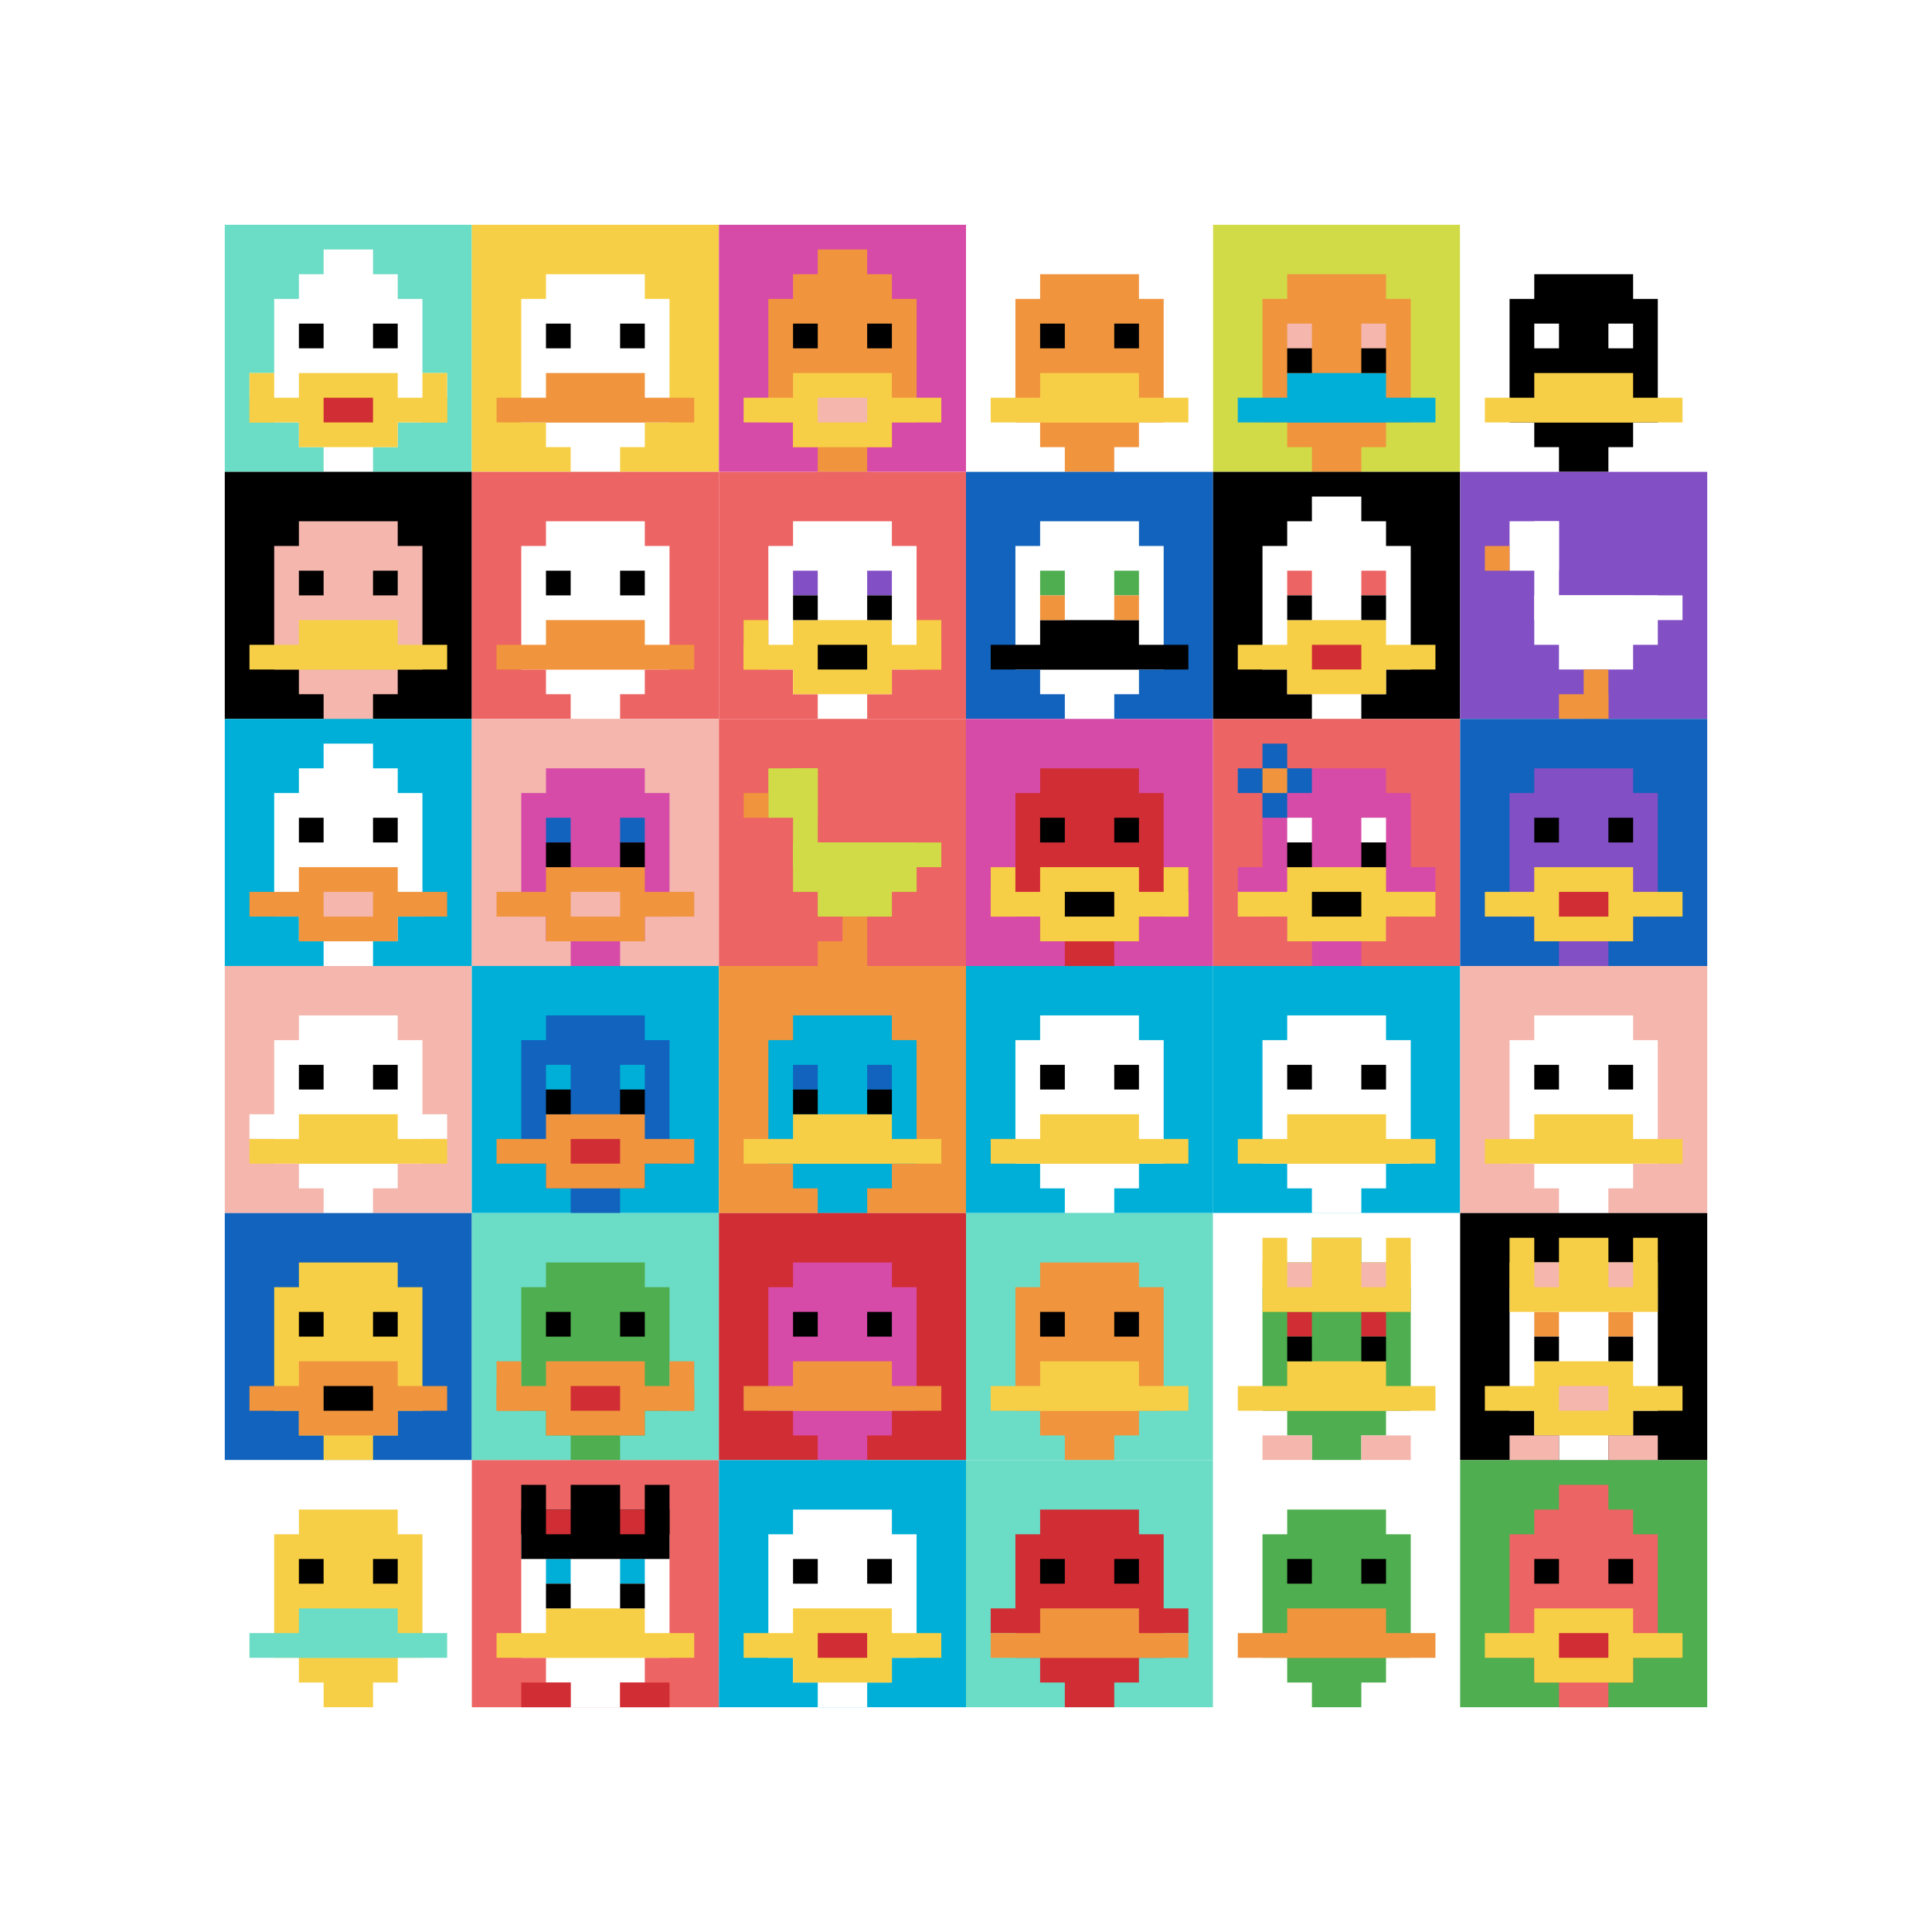<svg xmlns="http://www.w3.org/2000/svg" version="1.1" width="722" height="722"><title>'goose-pfp-756437' by Dmitri Cherniak</title><desc>seed=756437
backgroundColor=#ffffff
padding=79
innerPadding=84
timeout=500
dimension=6
border=false
Save=function(){return n.handleSave()}
frame=19

Rendered at Sun Sep 15 2024 17:00:48 GMT+0200 (Центральная Европа, летнее время)
Generated in &lt;1ms
</desc><defs></defs><rect width="100%" height="100%" fill="#ffffff"></rect><g><g id="0-0"><rect x="84" y="84" height="92.333" width="92.333" fill="#6BDCC5"></rect><g><rect id="84-84-3-2-4-7" x="111.7" y="102.467" width="36.933" height="64.633" fill="#ffffff"></rect><rect id="84-84-2-3-6-5" x="102.467" y="111.7" width="55.4" height="46.167" fill="#ffffff"></rect><rect id="84-84-4-8-2-2" x="120.933" y="157.867" width="18.467" height="18.467" fill="#ffffff"></rect><rect id="84-84-1-6-8-1" x="93.233" y="139.4" width="73.867" height="9.233" fill="#ffffff"></rect><rect id="84-84-1-7-8-1" x="93.233" y="148.633" width="73.867" height="9.233" fill="#F7CF46"></rect><rect id="84-84-3-6-4-3" x="111.7" y="139.4" width="36.933" height="27.7" fill="#F7CF46"></rect><rect id="84-84-4-7-2-1" x="120.933" y="148.633" width="18.467" height="9.233" fill="#D12D35"></rect><rect id="84-84-1-6-1-2" x="93.233" y="139.4" width="9.233" height="18.467" fill="#F7CF46"></rect><rect id="84-84-8-6-1-2" x="157.867" y="139.4" width="9.233" height="18.467" fill="#F7CF46"></rect><rect id="84-84-3-4-1-1" x="111.7" y="120.933" width="9.233" height="9.233" fill="#000000"></rect><rect id="84-84-6-4-1-1" x="139.4" y="120.933" width="9.233" height="9.233" fill="#000000"></rect><rect id="84-84-4-1-2-2" x="120.933" y="93.233" width="18.467" height="18.467" fill="#ffffff"></rect></g><rect x="84" y="84" stroke="white" stroke-width="0" height="92.333" width="92.333" fill="none"></rect></g><g id="1-0"><rect x="176.333" y="84" height="92.333" width="92.333" fill="#F7CF46"></rect><g><rect id="176.33333333333331-84-3-2-4-7" x="204.033" y="102.467" width="36.933" height="64.633" fill="#ffffff"></rect><rect id="176.33333333333331-84-2-3-6-5" x="194.8" y="111.7" width="55.4" height="46.167" fill="#ffffff"></rect><rect id="176.33333333333331-84-4-8-2-2" x="213.267" y="157.867" width="18.467" height="18.467" fill="#ffffff"></rect><rect id="176.33333333333331-84-1-7-8-1" x="185.567" y="148.633" width="73.867" height="9.233" fill="#F0943E"></rect><rect id="176.33333333333331-84-3-6-4-2" x="204.033" y="139.4" width="36.933" height="18.467" fill="#F0943E"></rect><rect id="176.33333333333331-84-3-4-1-1" x="204.033" y="120.933" width="9.233" height="9.233" fill="#000000"></rect><rect id="176.33333333333331-84-6-4-1-1" x="231.733" y="120.933" width="9.233" height="9.233" fill="#000000"></rect></g><rect x="176.333" y="84" stroke="white" stroke-width="0" height="92.333" width="92.333" fill="none"></rect></g><g id="2-0"><rect x="268.667" y="84" height="92.333" width="92.333" fill="#D74BA8"></rect><g><rect id="268.66666666666663-84-3-2-4-7" x="296.367" y="102.467" width="36.933" height="64.633" fill="#F0943E"></rect><rect id="268.66666666666663-84-2-3-6-5" x="287.133" y="111.7" width="55.4" height="46.167" fill="#F0943E"></rect><rect id="268.66666666666663-84-4-8-2-2" x="305.6" y="157.867" width="18.467" height="18.467" fill="#F0943E"></rect><rect id="268.66666666666663-84-1-7-8-1" x="277.9" y="148.633" width="73.867" height="9.233" fill="#F7CF46"></rect><rect id="268.66666666666663-84-3-6-4-3" x="296.367" y="139.4" width="36.933" height="27.7" fill="#F7CF46"></rect><rect id="268.66666666666663-84-4-7-2-1" x="305.6" y="148.633" width="18.467" height="9.233" fill="#F4B6AD"></rect><rect id="268.66666666666663-84-3-4-1-1" x="296.367" y="120.933" width="9.233" height="9.233" fill="#000000"></rect><rect id="268.66666666666663-84-6-4-1-1" x="324.067" y="120.933" width="9.233" height="9.233" fill="#000000"></rect><rect id="268.66666666666663-84-4-1-2-2" x="305.6" y="93.233" width="18.467" height="18.467" fill="#F0943E"></rect></g><rect x="268.667" y="84" stroke="white" stroke-width="0" height="92.333" width="92.333" fill="none"></rect></g><g id="3-0"><rect x="361" y="84" height="92.333" width="92.333" fill="#ffffff"></rect><g><rect id="361-84-3-2-4-7" x="388.7" y="102.467" width="36.933" height="64.633" fill="#F0943E"></rect><rect id="361-84-2-3-6-5" x="379.467" y="111.7" width="55.4" height="46.167" fill="#F0943E"></rect><rect id="361-84-4-8-2-2" x="397.933" y="157.867" width="18.467" height="18.467" fill="#F0943E"></rect><rect id="361-84-1-7-8-1" x="370.233" y="148.633" width="73.867" height="9.233" fill="#F7CF46"></rect><rect id="361-84-3-6-4-2" x="388.7" y="139.4" width="36.933" height="18.467" fill="#F7CF46"></rect><rect id="361-84-3-4-1-1" x="388.7" y="120.933" width="9.233" height="9.233" fill="#000000"></rect><rect id="361-84-6-4-1-1" x="416.4" y="120.933" width="9.233" height="9.233" fill="#000000"></rect></g><rect x="361" y="84" stroke="white" stroke-width="0" height="92.333" width="92.333" fill="none"></rect></g><g id="4-0"><rect x="453.333" y="84" height="92.333" width="92.333" fill="#D1DB47"></rect><g><rect id="453.3333333333333-84-3-2-4-7" x="481.033" y="102.467" width="36.933" height="64.633" fill="#F0943E"></rect><rect id="453.3333333333333-84-2-3-6-5" x="471.8" y="111.7" width="55.4" height="46.167" fill="#F0943E"></rect><rect id="453.3333333333333-84-4-8-2-2" x="490.267" y="157.867" width="18.467" height="18.467" fill="#F0943E"></rect><rect id="453.3333333333333-84-1-7-8-1" x="462.567" y="148.633" width="73.867" height="9.233" fill="#00AFD7"></rect><rect id="453.3333333333333-84-3-6-4-2" x="481.033" y="139.4" width="36.933" height="18.467" fill="#00AFD7"></rect><rect id="453.3333333333333-84-3-4-1-1" x="481.033" y="120.933" width="9.233" height="9.233" fill="#F4B6AD"></rect><rect id="453.3333333333333-84-6-4-1-1" x="508.733" y="120.933" width="9.233" height="9.233" fill="#F4B6AD"></rect><rect id="453.3333333333333-84-3-5-1-1" x="481.033" y="130.167" width="9.233" height="9.233" fill="#000000"></rect><rect id="453.3333333333333-84-6-5-1-1" x="508.733" y="130.167" width="9.233" height="9.233" fill="#000000"></rect></g><rect x="453.333" y="84" stroke="white" stroke-width="0" height="92.333" width="92.333" fill="none"></rect></g><g id="5-0"><rect x="545.667" y="84" height="92.333" width="92.333" fill="#ffffff"></rect><g><rect id="545.6666666666666-84-3-2-4-7" x="573.367" y="102.467" width="36.933" height="64.633" fill="#000000"></rect><rect id="545.6666666666666-84-2-3-6-5" x="564.133" y="111.7" width="55.4" height="46.167" fill="#000000"></rect><rect id="545.6666666666666-84-4-8-2-2" x="582.6" y="157.867" width="18.467" height="18.467" fill="#000000"></rect><rect id="545.6666666666666-84-1-7-8-1" x="554.9" y="148.633" width="73.867" height="9.233" fill="#F7CF46"></rect><rect id="545.6666666666666-84-3-6-4-2" x="573.367" y="139.4" width="36.933" height="18.467" fill="#F7CF46"></rect><rect id="545.6666666666666-84-3-4-1-1" x="573.367" y="120.933" width="9.233" height="9.233" fill="#ffffff"></rect><rect id="545.6666666666666-84-6-4-1-1" x="601.067" y="120.933" width="9.233" height="9.233" fill="#ffffff"></rect></g><rect x="545.667" y="84" stroke="white" stroke-width="0" height="92.333" width="92.333" fill="none"></rect></g><g id="0-1"><rect x="84" y="176.333" height="92.333" width="92.333" fill="#000000"></rect><g><rect id="84-176.33333333333331-3-2-4-7" x="111.7" y="194.8" width="36.933" height="64.633" fill="#F4B6AD"></rect><rect id="84-176.33333333333331-2-3-6-5" x="102.467" y="204.033" width="55.4" height="46.167" fill="#F4B6AD"></rect><rect id="84-176.33333333333331-4-8-2-2" x="120.933" y="250.2" width="18.467" height="18.467" fill="#F4B6AD"></rect><rect id="84-176.33333333333331-1-7-8-1" x="93.233" y="240.967" width="73.867" height="9.233" fill="#F7CF46"></rect><rect id="84-176.33333333333331-3-6-4-2" x="111.7" y="231.733" width="36.933" height="18.467" fill="#F7CF46"></rect><rect id="84-176.33333333333331-3-4-1-1" x="111.7" y="213.267" width="9.233" height="9.233" fill="#000000"></rect><rect id="84-176.33333333333331-6-4-1-1" x="139.4" y="213.267" width="9.233" height="9.233" fill="#000000"></rect></g><rect x="84" y="176.333" stroke="white" stroke-width="0" height="92.333" width="92.333" fill="none"></rect></g><g id="1-1"><rect x="176.333" y="176.333" height="92.333" width="92.333" fill="#EC6463"></rect><g><rect id="176.33333333333331-176.33333333333331-3-2-4-7" x="204.033" y="194.8" width="36.933" height="64.633" fill="#ffffff"></rect><rect id="176.33333333333331-176.33333333333331-2-3-6-5" x="194.8" y="204.033" width="55.4" height="46.167" fill="#ffffff"></rect><rect id="176.33333333333331-176.33333333333331-4-8-2-2" x="213.267" y="250.2" width="18.467" height="18.467" fill="#ffffff"></rect><rect id="176.33333333333331-176.33333333333331-1-7-8-1" x="185.567" y="240.967" width="73.867" height="9.233" fill="#F0943E"></rect><rect id="176.33333333333331-176.33333333333331-3-6-4-2" x="204.033" y="231.733" width="36.933" height="18.467" fill="#F0943E"></rect><rect id="176.33333333333331-176.33333333333331-3-4-1-1" x="204.033" y="213.267" width="9.233" height="9.233" fill="#000000"></rect><rect id="176.33333333333331-176.33333333333331-6-4-1-1" x="231.733" y="213.267" width="9.233" height="9.233" fill="#000000"></rect></g><rect x="176.333" y="176.333" stroke="white" stroke-width="0" height="92.333" width="92.333" fill="none"></rect></g><g id="2-1"><rect x="268.667" y="176.333" height="92.333" width="92.333" fill="#EC6463"></rect><g><rect id="268.66666666666663-176.33333333333331-3-2-4-7" x="296.367" y="194.8" width="36.933" height="64.633" fill="#ffffff"></rect><rect id="268.66666666666663-176.33333333333331-2-3-6-5" x="287.133" y="204.033" width="55.4" height="46.167" fill="#ffffff"></rect><rect id="268.66666666666663-176.33333333333331-4-8-2-2" x="305.6" y="250.2" width="18.467" height="18.467" fill="#ffffff"></rect><rect id="268.66666666666663-176.33333333333331-1-7-8-1" x="277.9" y="240.967" width="73.867" height="9.233" fill="#F7CF46"></rect><rect id="268.66666666666663-176.33333333333331-3-6-4-3" x="296.367" y="231.733" width="36.933" height="27.7" fill="#F7CF46"></rect><rect id="268.66666666666663-176.33333333333331-4-7-2-1" x="305.6" y="240.967" width="18.467" height="9.233" fill="#000000"></rect><rect id="268.66666666666663-176.33333333333331-1-6-1-2" x="277.9" y="231.733" width="9.233" height="18.467" fill="#F7CF46"></rect><rect id="268.66666666666663-176.33333333333331-8-6-1-2" x="342.533" y="231.733" width="9.233" height="18.467" fill="#F7CF46"></rect><rect id="268.66666666666663-176.33333333333331-3-4-1-1" x="296.367" y="213.267" width="9.233" height="9.233" fill="#834FC4"></rect><rect id="268.66666666666663-176.33333333333331-6-4-1-1" x="324.067" y="213.267" width="9.233" height="9.233" fill="#834FC4"></rect><rect id="268.66666666666663-176.33333333333331-3-5-1-1" x="296.367" y="222.5" width="9.233" height="9.233" fill="#000000"></rect><rect id="268.66666666666663-176.33333333333331-6-5-1-1" x="324.067" y="222.5" width="9.233" height="9.233" fill="#000000"></rect></g><rect x="268.667" y="176.333" stroke="white" stroke-width="0" height="92.333" width="92.333" fill="none"></rect></g><g id="3-1"><rect x="361" y="176.333" height="92.333" width="92.333" fill="#1263BD"></rect><g><rect id="361-176.33333333333331-3-2-4-7" x="388.7" y="194.8" width="36.933" height="64.633" fill="#ffffff"></rect><rect id="361-176.33333333333331-2-3-6-5" x="379.467" y="204.033" width="55.4" height="46.167" fill="#ffffff"></rect><rect id="361-176.33333333333331-4-8-2-2" x="397.933" y="250.2" width="18.467" height="18.467" fill="#ffffff"></rect><rect id="361-176.33333333333331-1-7-8-1" x="370.233" y="240.967" width="73.867" height="9.233" fill="#000000"></rect><rect id="361-176.33333333333331-3-6-4-2" x="388.7" y="231.733" width="36.933" height="18.467" fill="#000000"></rect><rect id="361-176.33333333333331-3-4-1-1" x="388.7" y="213.267" width="9.233" height="9.233" fill="#4FAE4F"></rect><rect id="361-176.33333333333331-6-4-1-1" x="416.4" y="213.267" width="9.233" height="9.233" fill="#4FAE4F"></rect><rect id="361-176.33333333333331-3-5-1-1" x="388.7" y="222.5" width="9.233" height="9.233" fill="#F0943E"></rect><rect id="361-176.33333333333331-6-5-1-1" x="416.4" y="222.5" width="9.233" height="9.233" fill="#F0943E"></rect></g><rect x="361" y="176.333" stroke="white" stroke-width="0" height="92.333" width="92.333" fill="none"></rect></g><g id="4-1"><rect x="453.333" y="176.333" height="92.333" width="92.333" fill="#000000"></rect><g><rect id="453.3333333333333-176.33333333333331-3-2-4-7" x="481.033" y="194.8" width="36.933" height="64.633" fill="#ffffff"></rect><rect id="453.3333333333333-176.33333333333331-2-3-6-5" x="471.8" y="204.033" width="55.4" height="46.167" fill="#ffffff"></rect><rect id="453.3333333333333-176.33333333333331-4-8-2-2" x="490.267" y="250.2" width="18.467" height="18.467" fill="#ffffff"></rect><rect id="453.3333333333333-176.33333333333331-1-7-8-1" x="462.567" y="240.967" width="73.867" height="9.233" fill="#F7CF46"></rect><rect id="453.3333333333333-176.33333333333331-3-6-4-3" x="481.033" y="231.733" width="36.933" height="27.7" fill="#F7CF46"></rect><rect id="453.3333333333333-176.33333333333331-4-7-2-1" x="490.267" y="240.967" width="18.467" height="9.233" fill="#D12D35"></rect><rect id="453.3333333333333-176.33333333333331-3-4-1-1" x="481.033" y="213.267" width="9.233" height="9.233" fill="#EC6463"></rect><rect id="453.3333333333333-176.33333333333331-6-4-1-1" x="508.733" y="213.267" width="9.233" height="9.233" fill="#EC6463"></rect><rect id="453.3333333333333-176.33333333333331-3-5-1-1" x="481.033" y="222.5" width="9.233" height="9.233" fill="#000000"></rect><rect id="453.3333333333333-176.33333333333331-6-5-1-1" x="508.733" y="222.5" width="9.233" height="9.233" fill="#000000"></rect><rect id="453.3333333333333-176.33333333333331-4-1-2-2" x="490.267" y="185.567" width="18.467" height="18.467" fill="#ffffff"></rect></g><rect x="453.333" y="176.333" stroke="white" stroke-width="0" height="92.333" width="92.333" fill="none"></rect></g><g id="5-1"><rect x="545.667" y="176.333" height="92.333" width="92.333" fill="#834FC4"></rect><g><rect id="545.6666666666666-176.33333333333331-2-2-2-2" x="564.133" y="194.8" width="18.467" height="18.467" fill="#ffffff"></rect><rect id="545.6666666666666-176.33333333333331-3-2-1-4" x="573.367" y="194.8" width="9.233" height="36.933" fill="#ffffff"></rect><rect id="545.6666666666666-176.33333333333331-4-5-5-1" x="582.6" y="222.5" width="46.167" height="9.233" fill="#ffffff"></rect><rect id="545.6666666666666-176.33333333333331-3-5-5-2" x="573.367" y="222.5" width="46.167" height="18.467" fill="#ffffff"></rect><rect id="545.6666666666666-176.33333333333331-4-5-3-3" x="582.6" y="222.5" width="27.7" height="27.7" fill="#ffffff"></rect><rect id="545.6666666666666-176.33333333333331-1-3-1-1" x="554.9" y="204.033" width="9.233" height="9.233" fill="#F0943E"></rect><rect id="545.6666666666666-176.33333333333331-5-8-1-2" x="591.833" y="250.2" width="9.233" height="18.467" fill="#F0943E"></rect><rect id="545.6666666666666-176.33333333333331-4-9-2-1" x="582.6" y="259.433" width="18.467" height="9.233" fill="#F0943E"></rect></g><rect x="545.667" y="176.333" stroke="white" stroke-width="0" height="92.333" width="92.333" fill="none"></rect></g><g id="0-2"><rect x="84" y="268.667" height="92.333" width="92.333" fill="#00AFD7"></rect><g><rect id="84-268.66666666666663-3-2-4-7" x="111.7" y="287.133" width="36.933" height="64.633" fill="#ffffff"></rect><rect id="84-268.66666666666663-2-3-6-5" x="102.467" y="296.367" width="55.4" height="46.167" fill="#ffffff"></rect><rect id="84-268.66666666666663-4-8-2-2" x="120.933" y="342.533" width="18.467" height="18.467" fill="#ffffff"></rect><rect id="84-268.66666666666663-1-7-8-1" x="93.233" y="333.3" width="73.867" height="9.233" fill="#F0943E"></rect><rect id="84-268.66666666666663-3-6-4-3" x="111.7" y="324.067" width="36.933" height="27.7" fill="#F0943E"></rect><rect id="84-268.66666666666663-4-7-2-1" x="120.933" y="333.3" width="18.467" height="9.233" fill="#F4B6AD"></rect><rect id="84-268.66666666666663-3-4-1-1" x="111.7" y="305.6" width="9.233" height="9.233" fill="#000000"></rect><rect id="84-268.66666666666663-6-4-1-1" x="139.4" y="305.6" width="9.233" height="9.233" fill="#000000"></rect><rect id="84-268.66666666666663-4-1-2-2" x="120.933" y="277.9" width="18.467" height="18.467" fill="#ffffff"></rect></g><rect x="84" y="268.667" stroke="white" stroke-width="0" height="92.333" width="92.333" fill="none"></rect></g><g id="1-2"><rect x="176.333" y="268.667" height="92.333" width="92.333" fill="#F4B6AD"></rect><g><rect id="176.33333333333331-268.66666666666663-3-2-4-7" x="204.033" y="287.133" width="36.933" height="64.633" fill="#D74BA8"></rect><rect id="176.33333333333331-268.66666666666663-2-3-6-5" x="194.8" y="296.367" width="55.4" height="46.167" fill="#D74BA8"></rect><rect id="176.33333333333331-268.66666666666663-4-8-2-2" x="213.267" y="342.533" width="18.467" height="18.467" fill="#D74BA8"></rect><rect id="176.33333333333331-268.66666666666663-1-7-8-1" x="185.567" y="333.3" width="73.867" height="9.233" fill="#F0943E"></rect><rect id="176.33333333333331-268.66666666666663-3-6-4-3" x="204.033" y="324.067" width="36.933" height="27.7" fill="#F0943E"></rect><rect id="176.33333333333331-268.66666666666663-4-7-2-1" x="213.267" y="333.3" width="18.467" height="9.233" fill="#F4B6AD"></rect><rect id="176.33333333333331-268.66666666666663-3-4-1-1" x="204.033" y="305.6" width="9.233" height="9.233" fill="#1263BD"></rect><rect id="176.33333333333331-268.66666666666663-6-4-1-1" x="231.733" y="305.6" width="9.233" height="9.233" fill="#1263BD"></rect><rect id="176.33333333333331-268.66666666666663-3-5-1-1" x="204.033" y="314.833" width="9.233" height="9.233" fill="#000000"></rect><rect id="176.33333333333331-268.66666666666663-6-5-1-1" x="231.733" y="314.833" width="9.233" height="9.233" fill="#000000"></rect></g><rect x="176.333" y="268.667" stroke="white" stroke-width="0" height="92.333" width="92.333" fill="none"></rect></g><g id="2-2"><rect x="268.667" y="268.667" height="92.333" width="92.333" fill="#EC6463"></rect><g><rect id="268.66666666666663-268.66666666666663-2-2-2-2" x="287.133" y="287.133" width="18.467" height="18.467" fill="#D1DB47"></rect><rect id="268.66666666666663-268.66666666666663-3-2-1-4" x="296.367" y="287.133" width="9.233" height="36.933" fill="#D1DB47"></rect><rect id="268.66666666666663-268.66666666666663-4-5-5-1" x="305.6" y="314.833" width="46.167" height="9.233" fill="#D1DB47"></rect><rect id="268.66666666666663-268.66666666666663-3-5-5-2" x="296.367" y="314.833" width="46.167" height="18.467" fill="#D1DB47"></rect><rect id="268.66666666666663-268.66666666666663-4-5-3-3" x="305.6" y="314.833" width="27.7" height="27.7" fill="#D1DB47"></rect><rect id="268.66666666666663-268.66666666666663-1-3-1-1" x="277.9" y="296.367" width="9.233" height="9.233" fill="#F0943E"></rect><rect id="268.66666666666663-268.66666666666663-5-8-1-2" x="314.833" y="342.533" width="9.233" height="18.467" fill="#F0943E"></rect><rect id="268.66666666666663-268.66666666666663-4-9-2-1" x="305.6" y="351.767" width="18.467" height="9.233" fill="#F0943E"></rect></g><rect x="268.667" y="268.667" stroke="white" stroke-width="0" height="92.333" width="92.333" fill="none"></rect></g><g id="3-2"><rect x="361" y="268.667" height="92.333" width="92.333" fill="#D74BA8"></rect><g><rect id="361-268.66666666666663-3-2-4-7" x="388.7" y="287.133" width="36.933" height="64.633" fill="#D12D35"></rect><rect id="361-268.66666666666663-2-3-6-5" x="379.467" y="296.367" width="55.4" height="46.167" fill="#D12D35"></rect><rect id="361-268.66666666666663-4-8-2-2" x="397.933" y="342.533" width="18.467" height="18.467" fill="#D12D35"></rect><rect id="361-268.66666666666663-1-6-8-1" x="370.233" y="324.067" width="73.867" height="9.233" fill="#D12D35"></rect><rect id="361-268.66666666666663-1-7-8-1" x="370.233" y="333.3" width="73.867" height="9.233" fill="#F7CF46"></rect><rect id="361-268.66666666666663-3-6-4-3" x="388.7" y="324.067" width="36.933" height="27.7" fill="#F7CF46"></rect><rect id="361-268.66666666666663-4-7-2-1" x="397.933" y="333.3" width="18.467" height="9.233" fill="#000000"></rect><rect id="361-268.66666666666663-1-6-1-2" x="370.233" y="324.067" width="9.233" height="18.467" fill="#F7CF46"></rect><rect id="361-268.66666666666663-8-6-1-2" x="434.867" y="324.067" width="9.233" height="18.467" fill="#F7CF46"></rect><rect id="361-268.66666666666663-3-4-1-1" x="388.7" y="305.6" width="9.233" height="9.233" fill="#000000"></rect><rect id="361-268.66666666666663-6-4-1-1" x="416.4" y="305.6" width="9.233" height="9.233" fill="#000000"></rect></g><rect x="361" y="268.667" stroke="white" stroke-width="0" height="92.333" width="92.333" fill="none"></rect></g><g id="4-2"><rect x="453.333" y="268.667" height="92.333" width="92.333" fill="#EC6463"></rect><g><rect id="453.3333333333333-268.66666666666663-3-2-4-7" x="481.033" y="287.133" width="36.933" height="64.633" fill="#D74BA8"></rect><rect id="453.3333333333333-268.66666666666663-2-3-6-5" x="471.8" y="296.367" width="55.4" height="46.167" fill="#D74BA8"></rect><rect id="453.3333333333333-268.66666666666663-4-8-2-2" x="490.267" y="342.533" width="18.467" height="18.467" fill="#D74BA8"></rect><rect id="453.3333333333333-268.66666666666663-1-6-8-1" x="462.567" y="324.067" width="73.867" height="9.233" fill="#D74BA8"></rect><rect id="453.3333333333333-268.66666666666663-1-7-8-1" x="462.567" y="333.3" width="73.867" height="9.233" fill="#F7CF46"></rect><rect id="453.3333333333333-268.66666666666663-3-6-4-3" x="481.033" y="324.067" width="36.933" height="27.7" fill="#F7CF46"></rect><rect id="453.3333333333333-268.66666666666663-4-7-2-1" x="490.267" y="333.3" width="18.467" height="9.233" fill="#000000"></rect><rect id="453.3333333333333-268.66666666666663-3-4-1-1" x="481.033" y="305.6" width="9.233" height="9.233" fill="#ffffff"></rect><rect id="453.3333333333333-268.66666666666663-6-4-1-1" x="508.733" y="305.6" width="9.233" height="9.233" fill="#ffffff"></rect><rect id="453.3333333333333-268.66666666666663-3-5-1-1" x="481.033" y="314.833" width="9.233" height="9.233" fill="#000000"></rect><rect id="453.3333333333333-268.66666666666663-6-5-1-1" x="508.733" y="314.833" width="9.233" height="9.233" fill="#000000"></rect><rect id="453.3333333333333-268.66666666666663-1-2-3-1" x="462.567" y="287.133" width="27.7" height="9.233" fill="#1263BD"></rect><rect id="453.3333333333333-268.66666666666663-2-1-1-3" x="471.8" y="277.9" width="9.233" height="27.7" fill="#1263BD"></rect><rect id="453.3333333333333-268.66666666666663-2-2-1-1" x="471.8" y="287.133" width="9.233" height="9.233" fill="#F0943E"></rect></g><rect x="453.333" y="268.667" stroke="white" stroke-width="0" height="92.333" width="92.333" fill="none"></rect></g><g id="5-2"><rect x="545.667" y="268.667" height="92.333" width="92.333" fill="#1263BD"></rect><g><rect id="545.6666666666666-268.66666666666663-3-2-4-7" x="573.367" y="287.133" width="36.933" height="64.633" fill="#834FC4"></rect><rect id="545.6666666666666-268.66666666666663-2-3-6-5" x="564.133" y="296.367" width="55.4" height="46.167" fill="#834FC4"></rect><rect id="545.6666666666666-268.66666666666663-4-8-2-2" x="582.6" y="342.533" width="18.467" height="18.467" fill="#834FC4"></rect><rect id="545.6666666666666-268.66666666666663-1-7-8-1" x="554.9" y="333.3" width="73.867" height="9.233" fill="#F7CF46"></rect><rect id="545.6666666666666-268.66666666666663-3-6-4-3" x="573.367" y="324.067" width="36.933" height="27.7" fill="#F7CF46"></rect><rect id="545.6666666666666-268.66666666666663-4-7-2-1" x="582.6" y="333.3" width="18.467" height="9.233" fill="#D12D35"></rect><rect id="545.6666666666666-268.66666666666663-3-4-1-1" x="573.367" y="305.6" width="9.233" height="9.233" fill="#000000"></rect><rect id="545.6666666666666-268.66666666666663-6-4-1-1" x="601.067" y="305.6" width="9.233" height="9.233" fill="#000000"></rect></g><rect x="545.667" y="268.667" stroke="white" stroke-width="0" height="92.333" width="92.333" fill="none"></rect></g><g id="0-3"><rect x="84" y="361" height="92.333" width="92.333" fill="#F4B6AD"></rect><g><rect id="84-361-3-2-4-7" x="111.7" y="379.467" width="36.933" height="64.633" fill="#ffffff"></rect><rect id="84-361-2-3-6-5" x="102.467" y="388.7" width="55.4" height="46.167" fill="#ffffff"></rect><rect id="84-361-4-8-2-2" x="120.933" y="434.867" width="18.467" height="18.467" fill="#ffffff"></rect><rect id="84-361-1-6-8-1" x="93.233" y="416.4" width="73.867" height="9.233" fill="#ffffff"></rect><rect id="84-361-1-7-8-1" x="93.233" y="425.633" width="73.867" height="9.233" fill="#F7CF46"></rect><rect id="84-361-3-6-4-2" x="111.7" y="416.4" width="36.933" height="18.467" fill="#F7CF46"></rect><rect id="84-361-3-4-1-1" x="111.7" y="397.933" width="9.233" height="9.233" fill="#000000"></rect><rect id="84-361-6-4-1-1" x="139.4" y="397.933" width="9.233" height="9.233" fill="#000000"></rect></g><rect x="84" y="361" stroke="white" stroke-width="0" height="92.333" width="92.333" fill="none"></rect></g><g id="1-3"><rect x="176.333" y="361" height="92.333" width="92.333" fill="#00AFD7"></rect><g><rect id="176.33333333333331-361-3-2-4-7" x="204.033" y="379.467" width="36.933" height="64.633" fill="#1263BD"></rect><rect id="176.33333333333331-361-2-3-6-5" x="194.8" y="388.7" width="55.4" height="46.167" fill="#1263BD"></rect><rect id="176.33333333333331-361-4-8-2-2" x="213.267" y="434.867" width="18.467" height="18.467" fill="#1263BD"></rect><rect id="176.33333333333331-361-1-7-8-1" x="185.567" y="425.633" width="73.867" height="9.233" fill="#F0943E"></rect><rect id="176.33333333333331-361-3-6-4-3" x="204.033" y="416.4" width="36.933" height="27.7" fill="#F0943E"></rect><rect id="176.33333333333331-361-4-7-2-1" x="213.267" y="425.633" width="18.467" height="9.233" fill="#D12D35"></rect><rect id="176.33333333333331-361-3-4-1-1" x="204.033" y="397.933" width="9.233" height="9.233" fill="#00AFD7"></rect><rect id="176.33333333333331-361-6-4-1-1" x="231.733" y="397.933" width="9.233" height="9.233" fill="#00AFD7"></rect><rect id="176.33333333333331-361-3-5-1-1" x="204.033" y="407.167" width="9.233" height="9.233" fill="#000000"></rect><rect id="176.33333333333331-361-6-5-1-1" x="231.733" y="407.167" width="9.233" height="9.233" fill="#000000"></rect></g><rect x="176.333" y="361" stroke="white" stroke-width="0" height="92.333" width="92.333" fill="none"></rect></g><g id="2-3"><rect x="268.667" y="361" height="92.333" width="92.333" fill="#F0943E"></rect><g><rect id="268.66666666666663-361-3-2-4-7" x="296.367" y="379.467" width="36.933" height="64.633" fill="#00AFD7"></rect><rect id="268.66666666666663-361-2-3-6-5" x="287.133" y="388.7" width="55.4" height="46.167" fill="#00AFD7"></rect><rect id="268.66666666666663-361-4-8-2-2" x="305.6" y="434.867" width="18.467" height="18.467" fill="#00AFD7"></rect><rect id="268.66666666666663-361-1-7-8-1" x="277.9" y="425.633" width="73.867" height="9.233" fill="#F7CF46"></rect><rect id="268.66666666666663-361-3-6-4-2" x="296.367" y="416.4" width="36.933" height="18.467" fill="#F7CF46"></rect><rect id="268.66666666666663-361-3-4-1-1" x="296.367" y="397.933" width="9.233" height="9.233" fill="#1263BD"></rect><rect id="268.66666666666663-361-6-4-1-1" x="324.067" y="397.933" width="9.233" height="9.233" fill="#1263BD"></rect><rect id="268.66666666666663-361-3-5-1-1" x="296.367" y="407.167" width="9.233" height="9.233" fill="#000000"></rect><rect id="268.66666666666663-361-6-5-1-1" x="324.067" y="407.167" width="9.233" height="9.233" fill="#000000"></rect></g><rect x="268.667" y="361" stroke="white" stroke-width="0" height="92.333" width="92.333" fill="none"></rect></g><g id="3-3"><rect x="361" y="361" height="92.333" width="92.333" fill="#00AFD7"></rect><g><rect id="361-361-3-2-4-7" x="388.7" y="379.467" width="36.933" height="64.633" fill="#ffffff"></rect><rect id="361-361-2-3-6-5" x="379.467" y="388.7" width="55.4" height="46.167" fill="#ffffff"></rect><rect id="361-361-4-8-2-2" x="397.933" y="434.867" width="18.467" height="18.467" fill="#ffffff"></rect><rect id="361-361-1-7-8-1" x="370.233" y="425.633" width="73.867" height="9.233" fill="#F7CF46"></rect><rect id="361-361-3-6-4-2" x="388.7" y="416.4" width="36.933" height="18.467" fill="#F7CF46"></rect><rect id="361-361-3-4-1-1" x="388.7" y="397.933" width="9.233" height="9.233" fill="#000000"></rect><rect id="361-361-6-4-1-1" x="416.4" y="397.933" width="9.233" height="9.233" fill="#000000"></rect></g><rect x="361" y="361" stroke="white" stroke-width="0" height="92.333" width="92.333" fill="none"></rect></g><g id="4-3"><rect x="453.333" y="361" height="92.333" width="92.333" fill="#00AFD7"></rect><g><rect id="453.3333333333333-361-3-2-4-7" x="481.033" y="379.467" width="36.933" height="64.633" fill="#ffffff"></rect><rect id="453.3333333333333-361-2-3-6-5" x="471.8" y="388.7" width="55.4" height="46.167" fill="#ffffff"></rect><rect id="453.3333333333333-361-4-8-2-2" x="490.267" y="434.867" width="18.467" height="18.467" fill="#ffffff"></rect><rect id="453.3333333333333-361-1-7-8-1" x="462.567" y="425.633" width="73.867" height="9.233" fill="#F7CF46"></rect><rect id="453.3333333333333-361-3-6-4-2" x="481.033" y="416.4" width="36.933" height="18.467" fill="#F7CF46"></rect><rect id="453.3333333333333-361-3-4-1-1" x="481.033" y="397.933" width="9.233" height="9.233" fill="#000000"></rect><rect id="453.3333333333333-361-6-4-1-1" x="508.733" y="397.933" width="9.233" height="9.233" fill="#000000"></rect></g><rect x="453.333" y="361" stroke="white" stroke-width="0" height="92.333" width="92.333" fill="none"></rect></g><g id="5-3"><rect x="545.667" y="361" height="92.333" width="92.333" fill="#F4B6AD"></rect><g><rect id="545.6666666666666-361-3-2-4-7" x="573.367" y="379.467" width="36.933" height="64.633" fill="#ffffff"></rect><rect id="545.6666666666666-361-2-3-6-5" x="564.133" y="388.7" width="55.4" height="46.167" fill="#ffffff"></rect><rect id="545.6666666666666-361-4-8-2-2" x="582.6" y="434.867" width="18.467" height="18.467" fill="#ffffff"></rect><rect id="545.6666666666666-361-1-7-8-1" x="554.9" y="425.633" width="73.867" height="9.233" fill="#F7CF46"></rect><rect id="545.6666666666666-361-3-6-4-2" x="573.367" y="416.4" width="36.933" height="18.467" fill="#F7CF46"></rect><rect id="545.6666666666666-361-3-4-1-1" x="573.367" y="397.933" width="9.233" height="9.233" fill="#000000"></rect><rect id="545.6666666666666-361-6-4-1-1" x="601.067" y="397.933" width="9.233" height="9.233" fill="#000000"></rect></g><rect x="545.667" y="361" stroke="white" stroke-width="0" height="92.333" width="92.333" fill="none"></rect></g><g id="0-4"><rect x="84" y="453.333" height="92.333" width="92.333" fill="#1263BD"></rect><g><rect id="84-453.3333333333333-3-2-4-7" x="111.7" y="471.8" width="36.933" height="64.633" fill="#F7CF46"></rect><rect id="84-453.3333333333333-2-3-6-5" x="102.467" y="481.033" width="55.4" height="46.167" fill="#F7CF46"></rect><rect id="84-453.3333333333333-4-8-2-2" x="120.933" y="527.2" width="18.467" height="18.467" fill="#F7CF46"></rect><rect id="84-453.3333333333333-1-7-8-1" x="93.233" y="517.967" width="73.867" height="9.233" fill="#F0943E"></rect><rect id="84-453.3333333333333-3-6-4-3" x="111.7" y="508.733" width="36.933" height="27.7" fill="#F0943E"></rect><rect id="84-453.3333333333333-4-7-2-1" x="120.933" y="517.967" width="18.467" height="9.233" fill="#000000"></rect><rect id="84-453.3333333333333-3-4-1-1" x="111.7" y="490.267" width="9.233" height="9.233" fill="#000000"></rect><rect id="84-453.3333333333333-6-4-1-1" x="139.4" y="490.267" width="9.233" height="9.233" fill="#000000"></rect></g><rect x="84" y="453.333" stroke="white" stroke-width="0" height="92.333" width="92.333" fill="none"></rect></g><g id="1-4"><rect x="176.333" y="453.333" height="92.333" width="92.333" fill="#6BDCC5"></rect><g><rect id="176.33333333333331-453.3333333333333-3-2-4-7" x="204.033" y="471.8" width="36.933" height="64.633" fill="#4FAE4F"></rect><rect id="176.33333333333331-453.3333333333333-2-3-6-5" x="194.8" y="481.033" width="55.4" height="46.167" fill="#4FAE4F"></rect><rect id="176.33333333333331-453.3333333333333-4-8-2-2" x="213.267" y="527.2" width="18.467" height="18.467" fill="#4FAE4F"></rect><rect id="176.33333333333331-453.3333333333333-1-7-8-1" x="185.567" y="517.967" width="73.867" height="9.233" fill="#F0943E"></rect><rect id="176.33333333333331-453.3333333333333-3-6-4-3" x="204.033" y="508.733" width="36.933" height="27.7" fill="#F0943E"></rect><rect id="176.33333333333331-453.3333333333333-4-7-2-1" x="213.267" y="517.967" width="18.467" height="9.233" fill="#D12D35"></rect><rect id="176.33333333333331-453.3333333333333-1-6-1-2" x="185.567" y="508.733" width="9.233" height="18.467" fill="#F0943E"></rect><rect id="176.33333333333331-453.3333333333333-8-6-1-2" x="250.2" y="508.733" width="9.233" height="18.467" fill="#F0943E"></rect><rect id="176.33333333333331-453.3333333333333-3-4-1-1" x="204.033" y="490.267" width="9.233" height="9.233" fill="#000000"></rect><rect id="176.33333333333331-453.3333333333333-6-4-1-1" x="231.733" y="490.267" width="9.233" height="9.233" fill="#000000"></rect></g><rect x="176.333" y="453.333" stroke="white" stroke-width="0" height="92.333" width="92.333" fill="none"></rect></g><g id="2-4"><rect x="268.667" y="453.333" height="92.333" width="92.333" fill="#D12D35"></rect><g><rect id="268.66666666666663-453.3333333333333-3-2-4-7" x="296.367" y="471.8" width="36.933" height="64.633" fill="#D74BA8"></rect><rect id="268.66666666666663-453.3333333333333-2-3-6-5" x="287.133" y="481.033" width="55.4" height="46.167" fill="#D74BA8"></rect><rect id="268.66666666666663-453.3333333333333-4-8-2-2" x="305.6" y="527.2" width="18.467" height="18.467" fill="#D74BA8"></rect><rect id="268.66666666666663-453.3333333333333-1-7-8-1" x="277.9" y="517.967" width="73.867" height="9.233" fill="#F0943E"></rect><rect id="268.66666666666663-453.3333333333333-3-6-4-2" x="296.367" y="508.733" width="36.933" height="18.467" fill="#F0943E"></rect><rect id="268.66666666666663-453.3333333333333-3-4-1-1" x="296.367" y="490.267" width="9.233" height="9.233" fill="#000000"></rect><rect id="268.66666666666663-453.3333333333333-6-4-1-1" x="324.067" y="490.267" width="9.233" height="9.233" fill="#000000"></rect></g><rect x="268.667" y="453.333" stroke="white" stroke-width="0" height="92.333" width="92.333" fill="none"></rect></g><g id="3-4"><rect x="361" y="453.333" height="92.333" width="92.333" fill="#6BDCC5"></rect><g><rect id="361-453.3333333333333-3-2-4-7" x="388.7" y="471.8" width="36.933" height="64.633" fill="#F0943E"></rect><rect id="361-453.3333333333333-2-3-6-5" x="379.467" y="481.033" width="55.4" height="46.167" fill="#F0943E"></rect><rect id="361-453.3333333333333-4-8-2-2" x="397.933" y="527.2" width="18.467" height="18.467" fill="#F0943E"></rect><rect id="361-453.3333333333333-1-7-8-1" x="370.233" y="517.967" width="73.867" height="9.233" fill="#F7CF46"></rect><rect id="361-453.3333333333333-3-6-4-2" x="388.7" y="508.733" width="36.933" height="18.467" fill="#F7CF46"></rect><rect id="361-453.3333333333333-3-4-1-1" x="388.7" y="490.267" width="9.233" height="9.233" fill="#000000"></rect><rect id="361-453.3333333333333-6-4-1-1" x="416.4" y="490.267" width="9.233" height="9.233" fill="#000000"></rect></g><rect x="361" y="453.333" stroke="white" stroke-width="0" height="92.333" width="92.333" fill="none"></rect></g><g id="4-4"><rect x="453.333" y="453.333" height="92.333" width="92.333" fill="#ffffff"></rect><g><rect id="453.3333333333333-453.3333333333333-3-2-4-7" x="481.033" y="471.8" width="36.933" height="64.633" fill="#4FAE4F"></rect><rect id="453.3333333333333-453.3333333333333-2-3-6-5" x="471.8" y="481.033" width="55.4" height="46.167" fill="#4FAE4F"></rect><rect id="453.3333333333333-453.3333333333333-4-8-2-2" x="490.267" y="527.2" width="18.467" height="18.467" fill="#4FAE4F"></rect><rect id="453.3333333333333-453.3333333333333-1-7-8-1" x="462.567" y="517.967" width="73.867" height="9.233" fill="#F7CF46"></rect><rect id="453.3333333333333-453.3333333333333-3-6-4-2" x="481.033" y="508.733" width="36.933" height="18.467" fill="#F7CF46"></rect><rect id="453.3333333333333-453.3333333333333-3-4-1-1" x="481.033" y="490.267" width="9.233" height="9.233" fill="#D12D35"></rect><rect id="453.3333333333333-453.3333333333333-6-4-1-1" x="508.733" y="490.267" width="9.233" height="9.233" fill="#D12D35"></rect><rect id="453.3333333333333-453.3333333333333-3-5-1-1" x="481.033" y="499.5" width="9.233" height="9.233" fill="#000000"></rect><rect id="453.3333333333333-453.3333333333333-6-5-1-1" x="508.733" y="499.5" width="9.233" height="9.233" fill="#000000"></rect><rect id="453.3333333333333-453.3333333333333-4-1-2-2" x="490.267" y="462.567" width="18.467" height="18.467" fill="#4FAE4F"></rect><rect id="453.3333333333333-453.3333333333333-2-1-1-2" x="471.8" y="462.567" width="9.233" height="18.467" fill="#F7CF46"></rect><rect id="453.3333333333333-453.3333333333333-4-1-2-2" x="490.267" y="462.567" width="18.467" height="18.467" fill="#F7CF46"></rect><rect id="453.3333333333333-453.3333333333333-7-1-1-2" x="517.967" y="462.567" width="9.233" height="18.467" fill="#F7CF46"></rect><rect id="453.3333333333333-453.3333333333333-2-2-6-2" x="471.8" y="471.8" width="55.4" height="18.467" fill="#F7CF46"></rect><rect id="453.3333333333333-453.3333333333333-3-2-1-1" x="481.033" y="471.8" width="9.233" height="9.233" fill="#F4B6AD"></rect><rect id="453.3333333333333-453.3333333333333-6-2-1-1" x="508.733" y="471.8" width="9.233" height="9.233" fill="#F4B6AD"></rect><rect id="453.3333333333333-453.3333333333333-2-9-2-1" x="471.8" y="536.433" width="18.467" height="9.233" fill="#F4B6AD"></rect><rect id="453.3333333333333-453.3333333333333-6-9-2-1" x="508.733" y="536.433" width="18.467" height="9.233" fill="#F4B6AD"></rect></g><rect x="453.333" y="453.333" stroke="white" stroke-width="0" height="92.333" width="92.333" fill="none"></rect></g><g id="5-4"><rect x="545.667" y="453.333" height="92.333" width="92.333" fill="#000000"></rect><g><rect id="545.6666666666666-453.3333333333333-3-2-4-7" x="573.367" y="471.8" width="36.933" height="64.633" fill="#ffffff"></rect><rect id="545.6666666666666-453.3333333333333-2-3-6-5" x="564.133" y="481.033" width="55.4" height="46.167" fill="#ffffff"></rect><rect id="545.6666666666666-453.3333333333333-4-8-2-2" x="582.6" y="527.2" width="18.467" height="18.467" fill="#ffffff"></rect><rect id="545.6666666666666-453.3333333333333-1-7-8-1" x="554.9" y="517.967" width="73.867" height="9.233" fill="#F7CF46"></rect><rect id="545.6666666666666-453.3333333333333-3-6-4-3" x="573.367" y="508.733" width="36.933" height="27.7" fill="#F7CF46"></rect><rect id="545.6666666666666-453.3333333333333-4-7-2-1" x="582.6" y="517.967" width="18.467" height="9.233" fill="#F4B6AD"></rect><rect id="545.6666666666666-453.3333333333333-3-4-1-1" x="573.367" y="490.267" width="9.233" height="9.233" fill="#F0943E"></rect><rect id="545.6666666666666-453.3333333333333-6-4-1-1" x="601.067" y="490.267" width="9.233" height="9.233" fill="#F0943E"></rect><rect id="545.6666666666666-453.3333333333333-3-5-1-1" x="573.367" y="499.5" width="9.233" height="9.233" fill="#000000"></rect><rect id="545.6666666666666-453.3333333333333-6-5-1-1" x="601.067" y="499.5" width="9.233" height="9.233" fill="#000000"></rect><rect id="545.6666666666666-453.3333333333333-2-1-1-2" x="564.133" y="462.567" width="9.233" height="18.467" fill="#F7CF46"></rect><rect id="545.6666666666666-453.3333333333333-4-1-2-2" x="582.6" y="462.567" width="18.467" height="18.467" fill="#F7CF46"></rect><rect id="545.6666666666666-453.3333333333333-7-1-1-2" x="610.3" y="462.567" width="9.233" height="18.467" fill="#F7CF46"></rect><rect id="545.6666666666666-453.3333333333333-2-2-6-2" x="564.133" y="471.8" width="55.4" height="18.467" fill="#F7CF46"></rect><rect id="545.6666666666666-453.3333333333333-3-2-1-1" x="573.367" y="471.8" width="9.233" height="9.233" fill="#F4B6AD"></rect><rect id="545.6666666666666-453.3333333333333-6-2-1-1" x="601.067" y="471.8" width="9.233" height="9.233" fill="#F4B6AD"></rect><rect id="545.6666666666666-453.3333333333333-2-9-2-1" x="564.133" y="536.433" width="18.467" height="9.233" fill="#F4B6AD"></rect><rect id="545.6666666666666-453.3333333333333-6-9-2-1" x="601.067" y="536.433" width="18.467" height="9.233" fill="#F4B6AD"></rect></g><rect x="545.667" y="453.333" stroke="white" stroke-width="0" height="92.333" width="92.333" fill="none"></rect></g><g id="0-5"><rect x="84" y="545.667" height="92.333" width="92.333" fill="#ffffff"></rect><g><rect id="84-545.6666666666666-3-2-4-7" x="111.7" y="564.133" width="36.933" height="64.633" fill="#F7CF46"></rect><rect id="84-545.6666666666666-2-3-6-5" x="102.467" y="573.367" width="55.4" height="46.167" fill="#F7CF46"></rect><rect id="84-545.6666666666666-4-8-2-2" x="120.933" y="619.533" width="18.467" height="18.467" fill="#F7CF46"></rect><rect id="84-545.6666666666666-1-7-8-1" x="93.233" y="610.3" width="73.867" height="9.233" fill="#6BDCC5"></rect><rect id="84-545.6666666666666-3-6-4-2" x="111.7" y="601.067" width="36.933" height="18.467" fill="#6BDCC5"></rect><rect id="84-545.6666666666666-3-4-1-1" x="111.7" y="582.6" width="9.233" height="9.233" fill="#000000"></rect><rect id="84-545.6666666666666-6-4-1-1" x="139.4" y="582.6" width="9.233" height="9.233" fill="#000000"></rect></g><rect x="84" y="545.667" stroke="white" stroke-width="0" height="92.333" width="92.333" fill="none"></rect></g><g id="1-5"><rect x="176.333" y="545.667" height="92.333" width="92.333" fill="#EC6463"></rect><g><rect id="176.33333333333331-545.6666666666666-3-2-4-7" x="204.033" y="564.133" width="36.933" height="64.633" fill="#ffffff"></rect><rect id="176.33333333333331-545.6666666666666-2-3-6-5" x="194.8" y="573.367" width="55.4" height="46.167" fill="#ffffff"></rect><rect id="176.33333333333331-545.6666666666666-4-8-2-2" x="213.267" y="619.533" width="18.467" height="18.467" fill="#ffffff"></rect><rect id="176.33333333333331-545.6666666666666-1-7-8-1" x="185.567" y="610.3" width="73.867" height="9.233" fill="#F7CF46"></rect><rect id="176.33333333333331-545.6666666666666-3-6-4-2" x="204.033" y="601.067" width="36.933" height="18.467" fill="#F7CF46"></rect><rect id="176.33333333333331-545.6666666666666-3-4-1-1" x="204.033" y="582.6" width="9.233" height="9.233" fill="#00AFD7"></rect><rect id="176.33333333333331-545.6666666666666-6-4-1-1" x="231.733" y="582.6" width="9.233" height="9.233" fill="#00AFD7"></rect><rect id="176.33333333333331-545.6666666666666-3-5-1-1" x="204.033" y="591.833" width="9.233" height="9.233" fill="#000000"></rect><rect id="176.33333333333331-545.6666666666666-6-5-1-1" x="231.733" y="591.833" width="9.233" height="9.233" fill="#000000"></rect><rect id="176.33333333333331-545.6666666666666-2-1-1-2" x="194.8" y="554.9" width="9.233" height="18.467" fill="#000000"></rect><rect id="176.33333333333331-545.6666666666666-4-1-2-2" x="213.267" y="554.9" width="18.467" height="18.467" fill="#000000"></rect><rect id="176.33333333333331-545.6666666666666-7-1-1-2" x="240.967" y="554.9" width="9.233" height="18.467" fill="#000000"></rect><rect id="176.33333333333331-545.6666666666666-2-2-6-2" x="194.8" y="564.133" width="55.4" height="18.467" fill="#000000"></rect><rect id="176.33333333333331-545.6666666666666-3-2-1-1" x="204.033" y="564.133" width="9.233" height="9.233" fill="#D12D35"></rect><rect id="176.33333333333331-545.6666666666666-6-2-1-1" x="231.733" y="564.133" width="9.233" height="9.233" fill="#D12D35"></rect><rect id="176.33333333333331-545.6666666666666-2-9-2-1" x="194.8" y="628.767" width="18.467" height="9.233" fill="#D12D35"></rect><rect id="176.33333333333331-545.6666666666666-6-9-2-1" x="231.733" y="628.767" width="18.467" height="9.233" fill="#D12D35"></rect></g><rect x="176.333" y="545.667" stroke="white" stroke-width="0" height="92.333" width="92.333" fill="none"></rect></g><g id="2-5"><rect x="268.667" y="545.667" height="92.333" width="92.333" fill="#00AFD7"></rect><g><rect id="268.66666666666663-545.6666666666666-3-2-4-7" x="296.367" y="564.133" width="36.933" height="64.633" fill="#ffffff"></rect><rect id="268.66666666666663-545.6666666666666-2-3-6-5" x="287.133" y="573.367" width="55.4" height="46.167" fill="#ffffff"></rect><rect id="268.66666666666663-545.6666666666666-4-8-2-2" x="305.6" y="619.533" width="18.467" height="18.467" fill="#ffffff"></rect><rect id="268.66666666666663-545.6666666666666-1-7-8-1" x="277.9" y="610.3" width="73.867" height="9.233" fill="#F7CF46"></rect><rect id="268.66666666666663-545.6666666666666-3-6-4-3" x="296.367" y="601.067" width="36.933" height="27.7" fill="#F7CF46"></rect><rect id="268.66666666666663-545.6666666666666-4-7-2-1" x="305.6" y="610.3" width="18.467" height="9.233" fill="#D12D35"></rect><rect id="268.66666666666663-545.6666666666666-3-4-1-1" x="296.367" y="582.6" width="9.233" height="9.233" fill="#000000"></rect><rect id="268.66666666666663-545.6666666666666-6-4-1-1" x="324.067" y="582.6" width="9.233" height="9.233" fill="#000000"></rect></g><rect x="268.667" y="545.667" stroke="white" stroke-width="0" height="92.333" width="92.333" fill="none"></rect></g><g id="3-5"><rect x="361" y="545.667" height="92.333" width="92.333" fill="#6BDCC5"></rect><g><rect id="361-545.6666666666666-3-2-4-7" x="388.7" y="564.133" width="36.933" height="64.633" fill="#D12D35"></rect><rect id="361-545.6666666666666-2-3-6-5" x="379.467" y="573.367" width="55.4" height="46.167" fill="#D12D35"></rect><rect id="361-545.6666666666666-4-8-2-2" x="397.933" y="619.533" width="18.467" height="18.467" fill="#D12D35"></rect><rect id="361-545.6666666666666-1-6-8-1" x="370.233" y="601.067" width="73.867" height="9.233" fill="#D12D35"></rect><rect id="361-545.6666666666666-1-7-8-1" x="370.233" y="610.3" width="73.867" height="9.233" fill="#F0943E"></rect><rect id="361-545.6666666666666-3-6-4-2" x="388.7" y="601.067" width="36.933" height="18.467" fill="#F0943E"></rect><rect id="361-545.6666666666666-3-4-1-1" x="388.7" y="582.6" width="9.233" height="9.233" fill="#000000"></rect><rect id="361-545.6666666666666-6-4-1-1" x="416.4" y="582.6" width="9.233" height="9.233" fill="#000000"></rect></g><rect x="361" y="545.667" stroke="white" stroke-width="0" height="92.333" width="92.333" fill="none"></rect></g><g id="4-5"><rect x="453.333" y="545.667" height="92.333" width="92.333" fill="#ffffff"></rect><g><rect id="453.3333333333333-545.6666666666666-3-2-4-7" x="481.033" y="564.133" width="36.933" height="64.633" fill="#4FAE4F"></rect><rect id="453.3333333333333-545.6666666666666-2-3-6-5" x="471.8" y="573.367" width="55.4" height="46.167" fill="#4FAE4F"></rect><rect id="453.3333333333333-545.6666666666666-4-8-2-2" x="490.267" y="619.533" width="18.467" height="18.467" fill="#4FAE4F"></rect><rect id="453.3333333333333-545.6666666666666-1-7-8-1" x="462.567" y="610.3" width="73.867" height="9.233" fill="#F0943E"></rect><rect id="453.3333333333333-545.6666666666666-3-6-4-2" x="481.033" y="601.067" width="36.933" height="18.467" fill="#F0943E"></rect><rect id="453.3333333333333-545.6666666666666-3-4-1-1" x="481.033" y="582.6" width="9.233" height="9.233" fill="#000000"></rect><rect id="453.3333333333333-545.6666666666666-6-4-1-1" x="508.733" y="582.6" width="9.233" height="9.233" fill="#000000"></rect></g><rect x="453.333" y="545.667" stroke="white" stroke-width="0" height="92.333" width="92.333" fill="none"></rect></g><g id="5-5"><rect x="545.667" y="545.667" height="92.333" width="92.333" fill="#4FAE4F"></rect><g><rect id="545.6666666666666-545.6666666666666-3-2-4-7" x="573.367" y="564.133" width="36.933" height="64.633" fill="#EC6463"></rect><rect id="545.6666666666666-545.6666666666666-2-3-6-5" x="564.133" y="573.367" width="55.4" height="46.167" fill="#EC6463"></rect><rect id="545.6666666666666-545.6666666666666-4-8-2-2" x="582.6" y="619.533" width="18.467" height="18.467" fill="#EC6463"></rect><rect id="545.6666666666666-545.6666666666666-1-7-8-1" x="554.9" y="610.3" width="73.867" height="9.233" fill="#F7CF46"></rect><rect id="545.6666666666666-545.6666666666666-3-6-4-3" x="573.367" y="601.067" width="36.933" height="27.7" fill="#F7CF46"></rect><rect id="545.6666666666666-545.6666666666666-4-7-2-1" x="582.6" y="610.3" width="18.467" height="9.233" fill="#D12D35"></rect><rect id="545.6666666666666-545.6666666666666-3-4-1-1" x="573.367" y="582.6" width="9.233" height="9.233" fill="#000000"></rect><rect id="545.6666666666666-545.6666666666666-6-4-1-1" x="601.067" y="582.6" width="9.233" height="9.233" fill="#000000"></rect><rect id="545.6666666666666-545.6666666666666-4-1-2-2" x="582.6" y="554.9" width="18.467" height="18.467" fill="#EC6463"></rect></g><rect x="545.667" y="545.667" stroke="white" stroke-width="0" height="92.333" width="92.333" fill="none"></rect></g></g></svg>